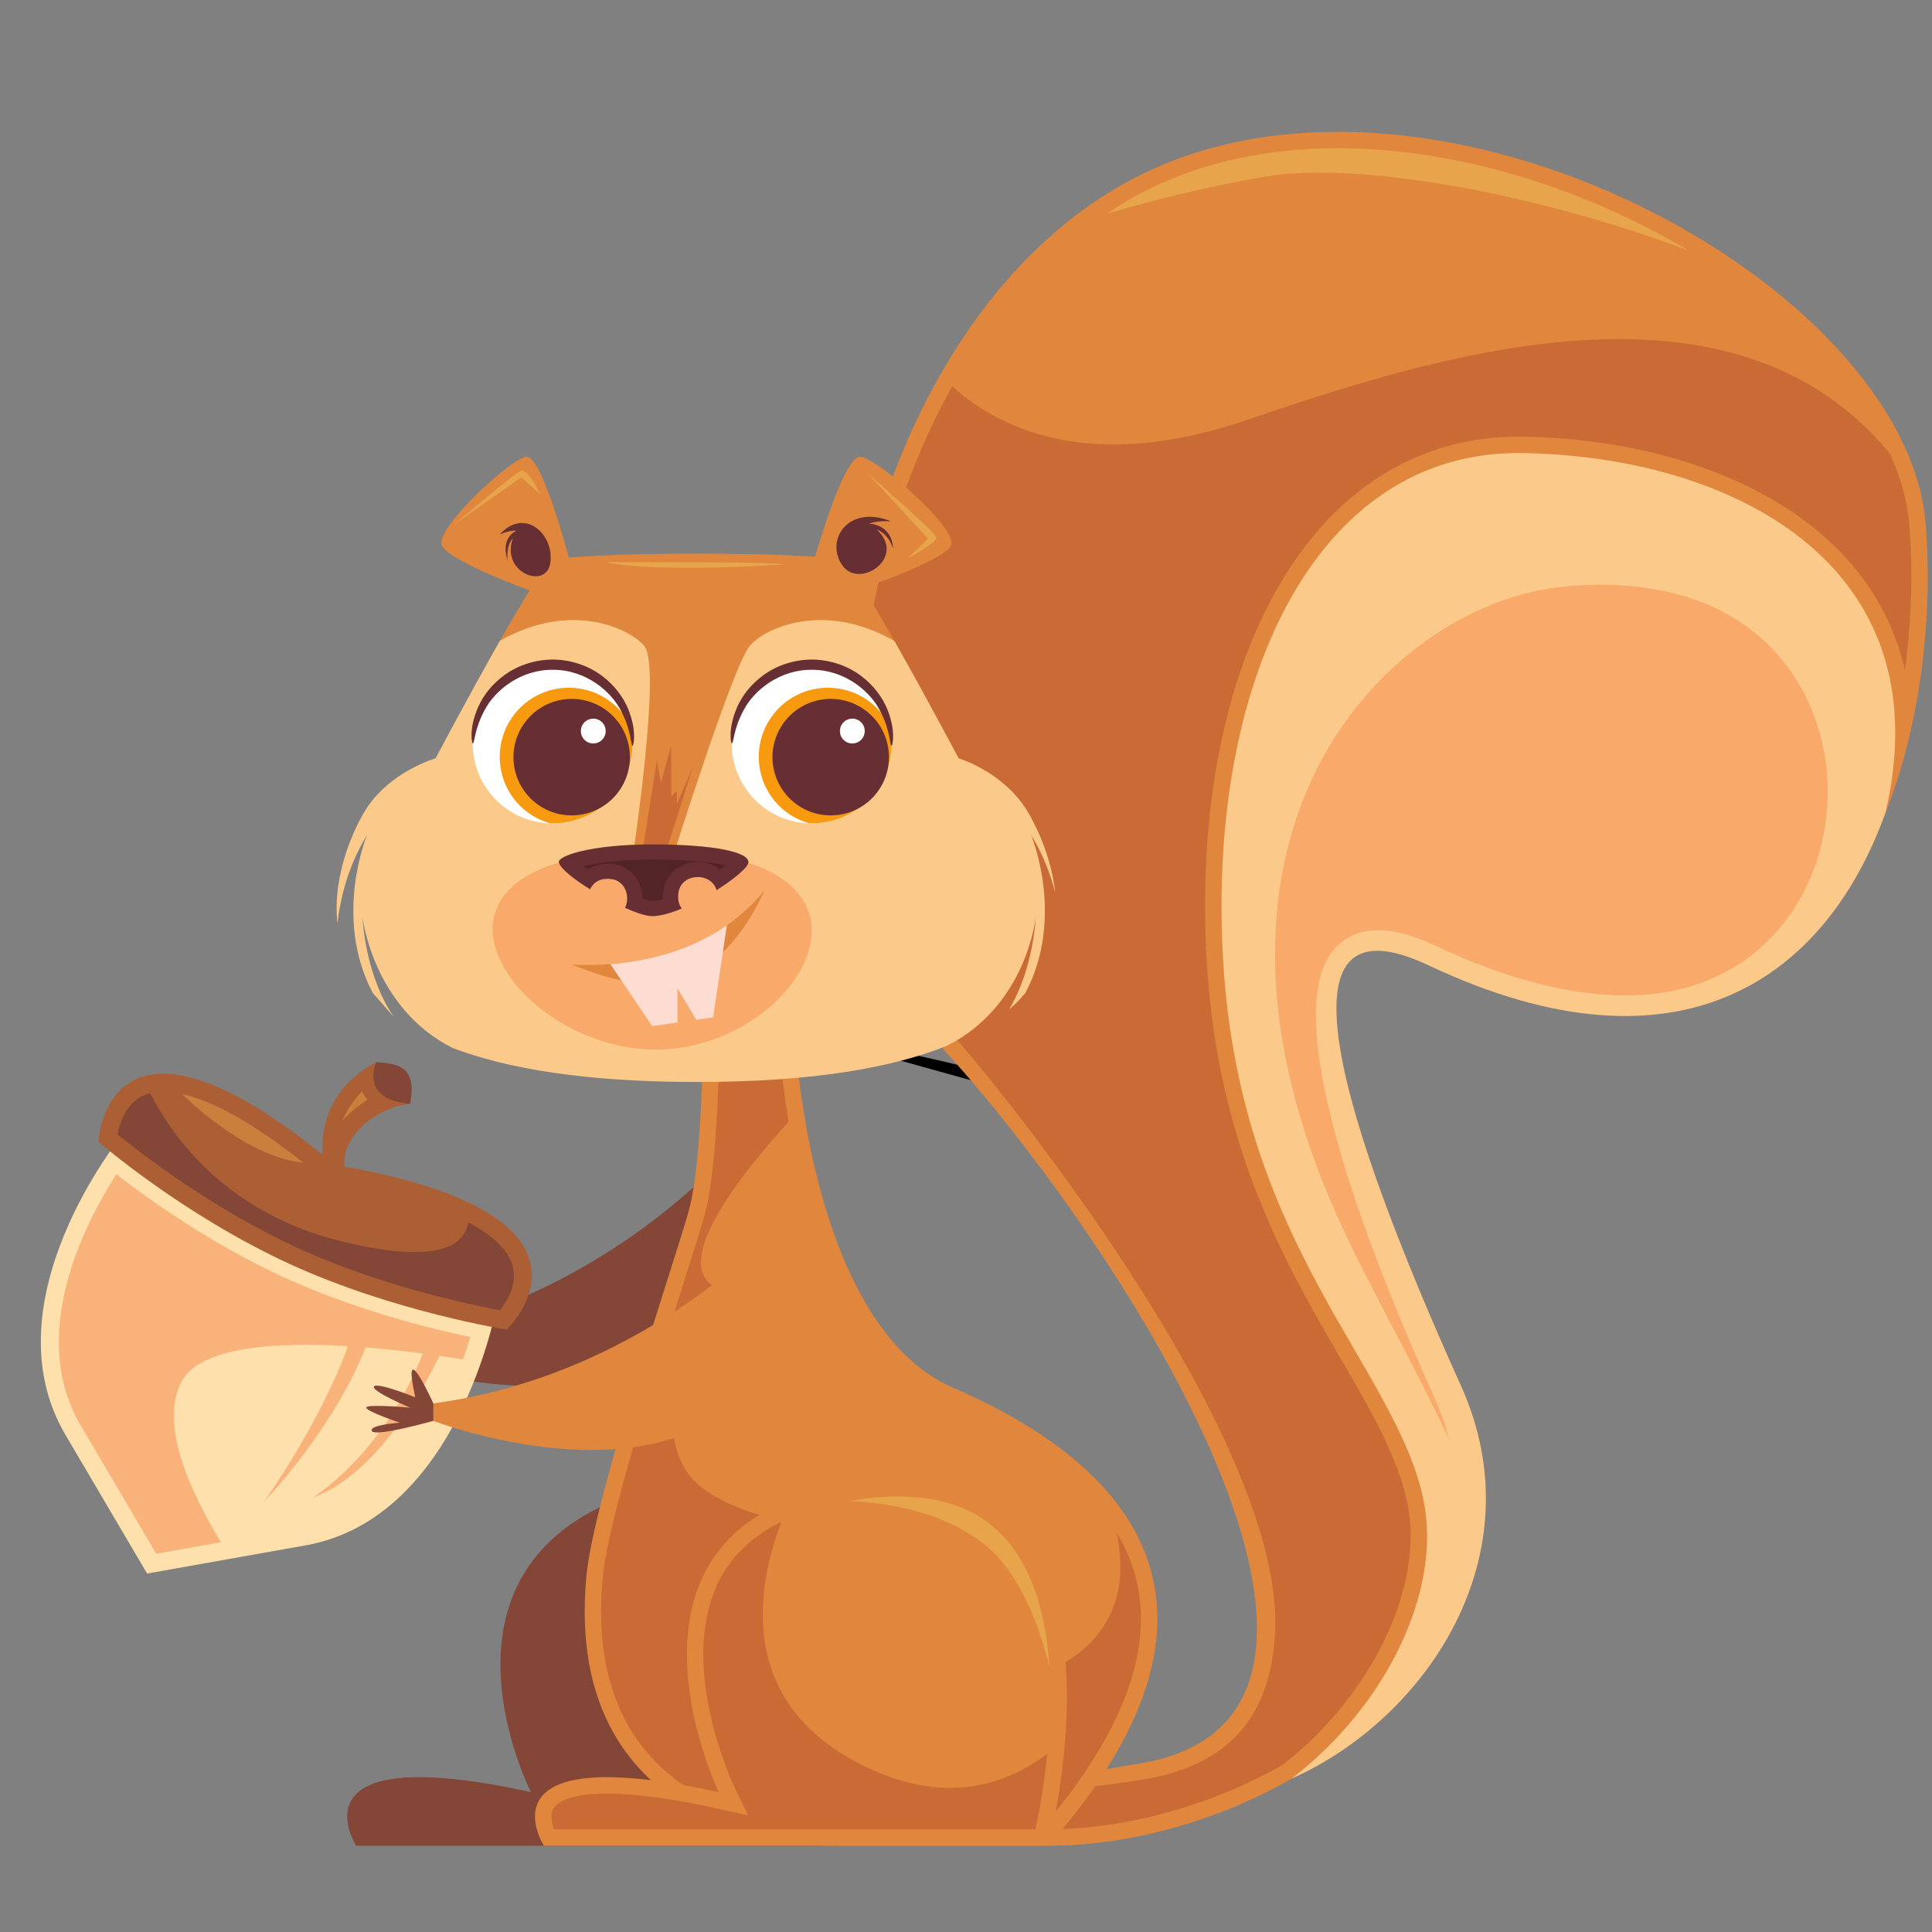 <svg xmlns="http://www.w3.org/2000/svg" xmlns:xlink="http://www.w3.org/1999/xlink" width="1024" zoomAndPan="magnify" viewBox="0 0 768 768" height="1024" preserveAspectRatio="xMidYMid meet" version="1.0"><rect x="0" y="0" width="768" height="768" fill="#808080" stroke="none"/><defs><clipPath id="45582e5f7a"><path d="M 268 228 L 456 228 L 456 433 L 268 433 Z M 268 228 " clip-rule="nonzero"/></clipPath><clipPath id="79f0788a18"><path d="M 474.914 393.57 L 360.18 454.156 L 252.664 250.551 L 367.398 189.965 Z M 474.914 393.57 " clip-rule="nonzero"/></clipPath><clipPath id="5ca3b4eaa2"><path d="M 474.914 393.57 L 360.18 454.156 L 252.664 250.551 L 367.398 189.965 Z M 474.914 393.57 " clip-rule="nonzero"/></clipPath><clipPath id="2dcb213ffd"><path d="M 474.914 393.57 L 360.18 454.156 L 252.664 250.551 L 367.398 189.965 Z M 474.914 393.57 " clip-rule="nonzero"/></clipPath><clipPath id="4aea2a91b9"><path d="M 335 52 L 767 52 L 767 733.867 L 335 733.867 Z M 335 52 " clip-rule="nonzero"/></clipPath><clipPath id="ccd10555dc"><path d="M 138 587 L 342 587 L 342 733.867 L 138 733.867 Z M 138 587 " clip-rule="nonzero"/></clipPath><clipPath id="1a24ed1e40"><path d="M 232 417 L 461 417 L 461 733.867 L 232 733.867 Z M 232 417 " clip-rule="nonzero"/></clipPath><clipPath id="885b09a878"><path d="M 212 588 L 425 588 L 425 733.867 L 212 733.867 Z M 212 588 " clip-rule="nonzero"/></clipPath></defs><g clip-path="url(#45582e5f7a)"><g clip-path="url(#79f0788a18)"><g clip-path="url(#5ca3b4eaa2)"><g clip-path="url(#2dcb213ffd)"><path fill="#000000" d="M 342.176 414.816 C 361.129 418.863 380.316 422.68 397.672 427.875 C 400.961 428.855 399.898 433.16 396.27 432.207 C 376.312 426.844 362.004 422.656 341.719 417.16 C 340.453 416.801 340.871 414.582 342.176 414.816 Z M 334.801 376.094 C 332.879 376.336 332.945 378.406 334.848 378.324 C 355.801 377.414 446.566 367.848 454.164 363.887 C 456.531 362.637 456.695 359.062 453.73 358.984 C 448.941 358.848 444.102 360.07 439.371 360.824 C 434.199 361.605 355.059 373.395 334.801 376.094 Z M 372.496 314.078 C 373.559 312.695 373.309 310.57 370.898 310.664 C 366.5 310.781 362.977 313.824 359.273 316.035 C 354.551 318.836 349.828 321.637 345.102 324.441 C 335.938 329.898 331.996 332.438 317.578 340.668 C 313.793 342.82 315.715 344.32 318.359 342.922 C 327 338.41 368.809 318.848 372.496 314.078 Z M 270.254 275.902 C 280.172 262.258 289.418 248.602 299.238 234.188 C 301.75 230.5 296.488 227.43 294.121 231.297 C 285.359 245.672 277.062 260.254 268.301 274.629 C 267.34 276.211 269.191 277.387 270.254 275.902 Z M 297.402 303.625 C 311.965 291.883 326.527 280.141 340.883 268.199 C 347.934 262.324 354.98 256.449 362.027 250.57 C 365.555 247.633 369.078 244.695 372.578 241.719 C 375.965 238.906 379.922 236.301 382.438 232.617 C 383.91 230.453 381.281 228.098 379.152 229.117 C 375.422 230.883 372.43 234.156 369.328 236.82 C 365.844 239.836 362.402 242.836 358.922 245.852 C 351.738 252.059 344.578 258.301 337.414 264.543 C 323.352 276.844 309.473 289.301 295.598 301.758 C 294.363 302.82 296.086 304.629 297.402 303.625 Z M 297.402 303.625 " fill-opacity="1" fill-rule="nonzero"/></g></g></g></g><g clip-path="url(#4aea2a91b9)"><path fill="#e0873d" d="M 416.758 733.688 C 508.352 733.688 622.285 655.219 575.621 551.742 C 528.969 448.262 504.039 351.703 568.027 381.922 C 728.617 457.742 773.102 303.555 765.504 208.426 C 757.91 113.297 572.379 11.918 454.648 68.918 C 336.914 125.918 299.441 334.387 373.77 415.68 C 448.098 496.973 566.008 682.84 452.633 701.09 C 339.246 719.336 416.758 733.688 416.758 733.688 " fill-opacity="1" fill-rule="nonzero"/></g><path fill="#fbca8a" d="M 604.922 180.102 C 522.453 178.926 479.055 272.438 486.371 384.258 C 493.68 496.074 555.008 543.773 565.855 596.238 C 573.316 632.281 551.141 678.047 513.414 707.031 C 566.945 683.234 611.082 618.109 580.777 550.91 C 534.125 447.43 503.762 353.477 567.758 383.684 C 669.309 431.629 726.543 387.348 749.551 322.902 C 772.641 223.594 687.379 181.27 604.922 180.102 " fill-opacity="1" fill-rule="nonzero"/><path fill="#ca6b36" d="M 751.32 180.398 C 687.973 103.02 568.648 142.172 495.219 167.082 C 434.324 187.73 398.203 171.215 378.523 153.598 C 364.254 178.992 353.492 208.465 347.301 240.699 C 333.965 310.246 345.953 375.605 378.582 411.289 C 394.031 428.184 511.586 571.406 506.832 649.859 C 504.375 690.371 479.656 703.336 453.664 707.52 C 401.625 715.891 397.695 706.879 397.438 708.906 C 396.758 714.266 408.848 722.828 418.148 727.172 C 448.355 726.895 481.684 717.594 509.883 701.539 C 545.422 674.012 566.266 630.348 559.484 597.547 C 555.695 579.254 545.133 561.062 532.898 540.004 C 511.375 502.945 484.582 456.816 479.867 384.688 C 474.941 309.305 492.246 244.574 527.324 207.113 C 547.871 185.176 574.168 173.578 603.391 173.578 L 605.016 173.586 C 662.922 174.41 712.883 194.57 738.664 227.535 C 747.77 239.168 753.961 252.125 757.223 266.324 C 759.832 247.312 760.512 227.641 759.02 208.953 C 758.254 199.441 755.574 189.871 751.32 180.398 " fill-opacity="1" fill-rule="nonzero"/><path fill="#f9a96a" d="M 619.48 233.43 C 549.41 241.879 461.871 333.438 533.578 487.875 C 545.621 513.812 562.648 543.363 576.203 572.555 C 574.598 566.633 572.473 560.586 569.691 554.414 C 546.043 501.977 509.254 409.594 528.434 379.902 C 532.707 373.281 539.422 369.781 547.84 369.781 C 554.395 369.781 561.902 371.828 570.809 376.027 C 598.457 389.078 623.832 395.699 646.246 395.699 C 646.793 395.699 647.348 395.691 647.891 395.691 C 744.93 394.273 755.691 253.293 660.434 234.75 C 647.414 232.215 633.582 231.734 619.48 233.43 " fill-opacity="1" fill-rule="nonzero"/><path fill="#844636" d="M 289.332 458.336 C 289.332 458.336 236.27 520.512 148.539 532.406 L 148.539 539.324 C 180.02 551.016 298.398 579.902 289.332 458.336 " fill-opacity="1" fill-rule="nonzero"/><g clip-path="url(#ccd10555dc)"><path fill="#844636" d="M 332.801 733.688 L 141.559 733.688 C 141.559 733.688 114.324 691.129 211.082 712.41 C 211.082 712.41 159.656 611.91 268.469 589.234 C 377.289 566.566 332.801 733.688 332.801 733.688 " fill-opacity="1" fill-rule="nonzero"/></g><g clip-path="url(#1a24ed1e40)"><path fill="#e0873d" d="M 379.039 551.742 C 322.852 527.488 316.535 417 316.535 417 L 279.41 417.211 C 279.41 417.211 278.934 462.289 273.93 480.82 C 269.004 499.098 236.078 595.137 233.121 626.254 C 222.953 733.594 327.508 733.688 327.508 733.688 L 416.758 733.688 C 499.555 639.277 450.566 582.613 379.039 551.742 " fill-opacity="1" fill-rule="nonzero"/></g><path fill="#ca6b36" d="M 443.832 609.164 C 453.953 656.07 410.695 666.145 410.695 666.145 L 377.328 608.352 C 377.328 608.352 309.785 614.043 279.68 591.844 C 249.566 569.645 284.949 511.93 284.949 511.93 C 264.574 502.457 298.602 462.164 313.496 445.945 C 311.906 436.512 311.008 428.637 310.531 423.543 L 285.793 423.688 C 285.457 437.008 284.262 467.504 280.215 482.523 C 278.887 487.441 275.652 497.645 271.559 510.551 C 260.395 545.727 241.723 604.582 239.609 626.875 C 236.738 657.141 243.156 681.188 258.684 698.332 C 284.387 726.695 327.098 727.184 327.508 727.184 L 413.785 727.184 C 445.496 690.316 458.332 657.305 451.961 629.008 C 450.355 621.891 447.516 615.289 443.832 609.164 " fill-opacity="1" fill-rule="nonzero"/><path fill="#e0873d" d="M 374.23 301.441 C 374.23 301.441 367.945 276.621 355.574 254.844 C 346.832 239.457 338.473 225.602 335.402 223.113 C 330.426 219.074 223.805 219.074 218.82 223.113 C 215.762 225.59 207.43 239.41 198.703 254.758 C 186.316 276.543 175.133 303.852 175.133 303.852 C 175.133 303.852 92.281 425.727 277.078 425.727 C 461.863 425.727 374.23 301.441 374.23 301.441 " fill-opacity="1" fill-rule="nonzero"/><path fill="#ca6b36" d="M 255.629 336.883 L 261.121 302.492 L 262.746 311.039 L 266.824 296.465 L 266.824 316.676 L 269.062 314.293 L 269.062 319.582 L 275.566 304.523 L 263.77 341.688 L 255.629 336.883 " fill-opacity="1" fill-rule="nonzero"/><path fill="#fbca8a" d="M 411.719 364.566 C 411.719 364.566 410.934 384.879 401.168 401.25 C 402.535 400.082 403.816 398.895 405.004 397.68 L 407.605 394.715 C 423.59 364.566 409.891 331.938 409.891 331.938 C 414.656 339.668 417.629 347.609 419.465 354.91 C 417.887 340.039 411.449 327.469 408.418 322.48 C 398.824 306.684 381.078 301.441 381.078 301.441 C 381.078 301.441 367.934 276.609 355.566 254.832 C 327.48 238.645 303.727 249.77 297.969 256.844 C 291.121 265.234 267.137 341.688 267.137 341.688 L 277.066 402.676 L 251.363 341.688 C 251.363 341.688 263.016 265.234 256.168 256.844 C 250.418 249.789 226.73 238.68 198.703 254.758 C 186.316 276.555 173.152 301.441 173.152 301.441 C 173.152 301.441 154.605 306.684 145 322.48 C 141.176 328.789 132.02 347.199 134.125 367.043 C 135.273 357.109 138.324 344.262 145.918 331.938 C 145.918 331.938 132.219 364.566 148.203 394.715 L 156.613 404.32 C 144.973 387.539 144.09 364.566 144.09 364.566 C 144.09 364.566 148.203 400.629 179.926 416.598 C 201.633 424.836 232.797 430.109 277.078 430.109 C 322.984 430.109 354.762 424.445 376.488 415.68 C 408.207 399.711 411.719 364.566 411.719 364.566 " fill-opacity="1" fill-rule="nonzero"/><path fill="#ffffff" d="M 244.18 315.773 C 233.008 329.312 212.984 331.227 199.449 320.051 C 185.914 308.875 184.012 288.848 195.176 275.309 C 206.348 261.77 226.379 259.855 239.902 271.031 C 253.441 282.207 255.352 302.246 244.18 315.773 " fill-opacity="1" fill-rule="nonzero"/><path fill="#f89a0f" d="M 250.656 288.621 C 248.992 285.27 246.668 282.199 243.598 279.672 C 231.898 270.008 214.594 271.664 204.93 283.367 C 195.277 295.07 196.934 312.387 208.625 322.043 C 211.695 324.566 215.148 326.281 218.746 327.285 C 228.207 327.555 237.695 323.641 244.18 315.773 C 250.676 307.91 252.715 297.852 250.656 288.621 " fill-opacity="1" fill-rule="nonzero"/><path fill="#672f33" d="M 245.098 315.719 C 236.957 325.582 222.371 326.98 212.508 318.836 C 202.645 310.695 201.258 296.102 209.391 286.238 C 217.531 276.371 232.129 274.977 241.988 283.117 C 251.844 291.262 253.238 305.863 245.098 315.719 " fill-opacity="1" fill-rule="nonzero"/><path fill="#672f33" d="M 251.469 296.465 C 250.703 296.523 251.066 290.668 247.051 282.938 C 243.375 275.301 233.359 266.371 220.141 266.25 C 206.91 265.98 196.637 274.609 192.742 282.133 C 188.508 289.75 188.688 295.613 187.922 295.52 C 187.598 295.645 186.25 289.559 190.18 280.812 C 192.121 276.516 195.625 271.828 200.797 268.16 C 205.945 264.488 212.844 262.105 220.199 262.18 C 227.547 262.324 234.375 264.91 239.406 268.734 C 244.477 272.555 247.836 277.34 249.641 281.691 C 253.316 290.551 251.793 296.59 251.469 296.465 " fill-opacity="1" fill-rule="nonzero"/><path fill="#ffffff" d="M 239.379 287.164 C 241.281 289.117 241.234 292.246 239.273 294.148 C 237.32 296.043 234.195 296.008 232.289 294.043 C 230.395 292.094 230.445 288.965 232.395 287.059 C 234.355 285.164 237.484 285.203 239.379 287.164 " fill-opacity="1" fill-rule="nonzero"/><path fill="#ffffff" d="M 347.156 315.773 C 335.984 329.312 315.953 331.227 302.426 320.051 C 288.891 308.875 286.977 288.848 298.152 275.309 C 309.324 261.77 329.348 259.855 342.883 271.031 C 356.418 282.207 358.332 302.246 347.156 315.773 " fill-opacity="1" fill-rule="nonzero"/><path fill="#f89a0f" d="M 353.633 288.621 C 351.969 285.27 349.637 282.199 346.574 279.672 C 334.875 270.008 317.562 271.664 307.91 283.367 C 298.246 295.07 299.902 312.387 311.602 322.043 C 314.664 324.566 318.125 326.281 321.723 327.285 C 331.184 327.555 340.664 323.641 347.156 315.773 C 353.645 307.91 355.691 297.852 353.633 288.621 " fill-opacity="1" fill-rule="nonzero"/><path fill="#672f33" d="M 348.074 315.719 C 339.934 325.582 325.348 326.98 315.484 318.836 C 305.621 310.695 304.227 296.102 312.367 286.238 C 320.508 276.371 335.094 274.977 344.957 283.117 C 354.82 291.262 356.215 305.863 348.074 315.719 " fill-opacity="1" fill-rule="nonzero"/><path fill="#672f33" d="M 354.438 296.465 C 353.672 296.523 354.035 290.668 350.027 282.938 C 346.355 275.301 336.34 266.371 323.109 266.25 C 309.891 265.98 299.613 274.609 295.711 282.133 C 291.473 289.75 291.664 295.613 290.898 295.52 C 290.574 295.645 289.227 289.559 293.156 280.812 C 295.102 276.516 298.59 271.828 303.777 268.16 C 308.914 264.488 315.82 262.105 323.168 262.18 C 330.512 262.324 337.352 264.91 342.383 268.734 C 347.445 272.555 350.801 277.34 352.621 281.691 C 356.293 290.551 354.762 296.59 354.438 296.465 " fill-opacity="1" fill-rule="nonzero"/><path fill="#ffffff" d="M 342.355 287.164 C 344.25 289.117 344.211 292.246 342.25 294.148 C 340.289 296.043 337.172 296.008 335.266 294.043 C 333.363 292.094 333.41 288.965 335.371 287.059 C 337.324 285.164 340.453 285.203 342.355 287.164 " fill-opacity="1" fill-rule="nonzero"/><path fill="#f9a96a" d="M 260.633 338.281 C 364.309 338.281 319.359 417.211 260.633 417.211 C 201.91 417.211 150.328 338.281 260.633 338.281 " fill-opacity="1" fill-rule="nonzero"/><path fill="#672f33" d="M 259.246 335.668 C 234.777 335.668 221.453 340.289 222.16 342.863 C 222.84 345.332 228.109 349.512 234.574 353.512 C 235.676 351.148 237.895 349.352 241.293 349.352 L 241.797 349.352 C 248.496 349.352 250.695 356.27 248.465 360.898 C 252.941 362.871 256.902 364.184 259.246 364.184 C 262.48 364.184 266.621 362.977 270.984 361.168 C 270.125 360 269.586 358.5 269.586 356.66 L 269.586 356.152 C 269.586 346.949 282.637 346.211 284.844 353.859 C 291.645 349.551 296.977 345.102 297.445 343.121 C 298.504 338.699 283.727 335.668 259.246 335.668 " fill-opacity="1" fill-rule="nonzero"/><path fill="#522428" d="M 259.246 358.164 C 259.188 358.164 258.129 358.145 255.316 357.16 C 255.324 354.441 254.598 351.723 253.164 349.438 C 250.723 345.562 246.582 343.332 241.789 343.332 C 238.613 343.332 235.828 344.164 233.59 345.676 C 232.91 345.207 232.309 344.758 231.773 344.355 C 237.074 343.027 246.266 341.688 259.246 341.688 C 274.656 341.688 283.695 342.883 288.441 344 C 287.801 344.5 287.074 345.055 286.25 345.648 C 283.84 343.723 280.742 342.613 277.355 342.613 C 269.492 342.613 263.57 348.434 263.57 356.152 C 263.57 356.586 263.578 357.004 263.617 357.406 C 261.398 358.027 260.012 358.164 259.246 358.164 " fill-opacity="1" fill-rule="nonzero"/><path fill="#e0873d" d="M 227.238 383.48 C 242.391 388.934 279.66 406.637 303.957 353.875 C 281.68 381.32 246.918 384.332 227.238 383.48 " fill-opacity="1" fill-rule="nonzero"/><path fill="#fdddd1" d="M 242.621 383.242 L 259.246 407.891 L 269.281 406.457 L 269.281 392.859 L 276.801 405.375 L 283.477 404.406 L 288.93 367.816 C 274.016 378.191 256.914 382.141 242.621 383.242 " fill-opacity="1" fill-rule="nonzero"/><path fill="#e0873d" d="M 212.203 235.293 C 212.203 235.293 178.605 223.352 175.648 216.848 C 172.684 210.328 202.492 182.656 209.074 181.578 C 215.656 180.484 227.02 224.988 227.02 224.988 L 212.203 235.293 " fill-opacity="1" fill-rule="nonzero"/><path fill="#e0873d" d="M 338.844 235.293 C 338.844 235.293 374.832 223.352 378.008 216.848 C 381.184 210.328 349.242 182.656 342.191 181.578 C 335.145 180.484 322.965 224.988 322.965 224.988 L 338.844 235.293 " fill-opacity="1" fill-rule="nonzero"/><path fill="#672f33" d="M 198.645 212.465 C 198.645 212.465 200.512 211.621 202.379 211.219 C 204.234 210.816 205.312 210.98 205.312 210.98 C 205.312 210.98 198.715 213.449 201.793 222.863 C 201.793 222.863 200.941 217.02 203.887 214.004 C 198.941 227.574 216.957 234.48 218.715 223.973 C 220.59 212.703 208.711 201.344 198.645 212.465 " fill-opacity="1" fill-rule="nonzero"/><path fill="#672f33" d="M 354.141 207.211 C 354.141 207.211 351.512 207.078 349.07 207.344 C 346.641 207.621 345.406 208.148 345.406 208.148 C 345.406 208.148 354.516 208.156 355 218.062 C 355 218.062 353.402 212.293 348.488 210.484 C 360.559 221.477 341.867 234.23 335.027 224.988 C 327.691 215.074 336.969 200.293 354.141 207.211 " fill-opacity="1" fill-rule="nonzero"/><path fill="#fde0ab" d="M 197.297 519.699 L 123.535 484.094 L 48.527 451.219 C 48.527 451.219 -5.289 517.184 26.027 570.391 C 58.477 625.508 58.477 625.508 58.477 625.508 C 58.477 625.508 58.477 625.508 121.441 614.312 C 182.211 603.5 197.297 519.699 197.297 519.699 " fill-opacity="1" fill-rule="nonzero"/><path fill="#f9b27a" d="M 184.012 540.387 C 185.16 537.172 186.125 534.195 186.938 531.496 C 170.77 528.082 140.84 520.645 112.688 507.691 C 83.617 494.305 59.059 476.746 46.242 466.812 C 33.336 486.945 10.941 530.742 32.16 566.777 L 62.102 617.633 L 87.836 613.051 C 75.809 593.348 63.152 566.105 72.117 549.285 C 84.105 526.77 154.211 535.535 184.012 540.387 " fill-opacity="1" fill-rule="nonzero"/><path fill="#f9b27a" d="M 176.492 535.094 L 140.801 527.488 C 131.254 560.25 104.824 597.176 104.824 597.176 C 138.477 560.23 146.531 532.082 146.531 532.082 L 169.164 535.199 C 153.621 577.531 124.281 595.348 124.281 595.348 C 155.379 584.18 176.492 535.094 176.492 535.094 " fill-opacity="1" fill-rule="nonzero"/><path fill="#844636" d="M 149.543 422.234 C 158.125 422.762 165.93 423.898 163.023 438.73 C 163.023 438.73 149.727 439.945 144.684 438.117 C 139.645 436.301 149.543 422.234 149.543 422.234 " fill-opacity="1" fill-rule="nonzero"/><path fill="#ac5f34" d="M 133.195 463.102 C 42.32 387.23 39.125 453.84 39.125 453.84 C 39.125 453.84 72.25 482.695 115.105 502.426 C 156.336 521.41 201.422 528.539 201.422 528.539 C 201.422 528.539 249.91 482.793 133.195 463.102 " fill-opacity="1" fill-rule="nonzero"/><path fill="#ac5f34" d="M 129.484 466.898 C 129.484 466.898 120.379 437.727 149.543 422.234 C 149.543 422.234 142.668 437.191 163.023 438.73 C 163.023 438.73 150.309 439.734 141.5 450.383 C 132.68 461.023 139.184 471.367 139.184 471.367 L 129.484 466.898 " fill-opacity="1" fill-rule="nonzero"/><path fill="#ca7f3c" d="M 136.074 445.484 C 137.809 441.543 140.324 437.57 143.898 433.812 C 144.504 434.961 145.23 436.07 146.082 437.152 C 142.676 439.352 139.27 442.09 136.074 445.484 " fill-opacity="1" fill-rule="nonzero"/><path fill="#844636" d="M 186.113 485.914 C 184.707 494.926 174.59 502.668 137.184 493.824 C 91.277 482.977 69.352 453.406 59.719 434.598 C 58.266 434.969 56.859 435.449 55.586 436.223 C 49.781 439.707 47.543 446.738 46.711 450.902 C 55.598 458.164 83.836 480.191 118.082 495.961 C 151.113 511.164 187.168 518.676 198.742 520.836 C 201.344 517.508 205.188 511.277 204.09 504.637 C 202.77 496.516 194.285 490.207 186.113 485.914 " fill-opacity="1" fill-rule="nonzero"/><path fill="#ca7f3c" d="M 120.703 462.23 C 107.559 451.906 95.707 444.164 85.547 439.484 C 81.598 437.66 76.988 435.938 72.375 434.902 C 79.32 441.629 100.051 460.086 120.703 462.23 " fill-opacity="1" fill-rule="nonzero"/><g clip-path="url(#885b09a878)"><path fill="#e0873d" d="M 416.758 733.688 L 216.199 733.688 C 216.199 733.688 188.965 691.129 285.727 712.41 C 285.727 712.41 232.863 602.516 343.109 589.234 C 458.438 575.348 416.758 733.688 416.758 733.688 " fill-opacity="1" fill-rule="nonzero"/></g><path fill="#844636" d="M 172.254 557.887 C 172.254 557.887 159.387 529.324 165.059 555.438 C 165.059 555.438 149.879 549.312 148.656 551.16 C 147.441 552.996 163.023 559.562 163.023 559.562 C 163.023 559.562 145.355 557.992 145.586 559.562 C 145.812 561.141 158.918 565.543 158.918 565.543 C 158.918 565.543 146.379 566.422 147.84 568.871 C 149.316 571.32 172.254 564.805 172.254 564.805 C 172.254 564.805 176.328 561.543 172.254 557.887 " fill-opacity="1" fill-rule="nonzero"/><path fill="#e0873d" d="M 313.047 483.809 C 313.047 483.809 259.984 545.984 172.254 557.887 L 172.254 564.805 C 203.734 576.488 322.125 605.375 313.047 483.809 " fill-opacity="1" fill-rule="nonzero"/><path fill="#ca6b36" d="M 416.34 697.109 C 399.004 710.199 375.395 717.012 345.055 702.773 C 291.762 677.762 301.012 630.102 310.637 604.914 C 299.855 610.246 291.762 617.516 286.633 626.848 C 268.336 660.191 291.359 709.098 291.59 709.586 L 297.367 721.633 L 284.328 718.77 C 266.812 714.914 252.348 712.965 241.34 712.965 C 229.852 712.965 222.027 715.172 219.891 719.02 C 218.59 721.375 219.301 724.684 220.246 727.184 L 411.594 727.184 C 412.895 721.223 415 710.234 416.34 697.109 " fill-opacity="1" fill-rule="nonzero"/><path fill="#e8a44a" d="M 401.988 614.438 C 391.852 601.281 377.07 594.879 356.84 594.879 C 352.746 594.879 348.391 595.156 343.887 595.703 C 341.801 595.949 339.859 596.324 337.871 596.648 C 353.527 597.387 375.223 601.004 391.352 613.957 C 404.938 624.875 412.703 644.73 417.141 662.402 C 415.945 644.758 411.832 627.199 401.988 614.438 " fill-opacity="1" fill-rule="nonzero"/><path fill="#e8a44a" d="M 531.84 58.918 C 504.238 58.918 479.227 64.258 457.48 74.781 C 451.398 77.73 445.504 81.195 439.766 85.02 C 456.621 80.055 478.508 74.43 502.969 70.191 C 538.543 64.027 609.57 76.324 671.215 99.586 C 630.062 75.09 579.688 58.918 531.84 58.918 " fill-opacity="1" fill-rule="nonzero"/><path fill="#e8a44a" d="M 345.055 188.324 C 345.055 188.324 371.637 211.391 372.184 213.555 C 372.719 215.727 360.789 221.977 360.789 221.977 L 368.922 214.102 L 345.055 188.324 " fill-opacity="1" fill-rule="nonzero"/><path fill="#e8a44a" d="M 180.594 208.426 C 180.594 208.426 204.605 187.922 207.246 187.105 C 209.895 186.293 214.773 196.465 214.773 196.465 L 207.246 189.75 L 180.594 208.426 " fill-opacity="1" fill-rule="nonzero"/><path fill="#e8a44a" d="M 240.773 223.535 C 240.773 223.535 303.891 223.121 311.621 224.348 C 311.621 224.348 262.863 227.945 240.773 223.535 " fill-opacity="1" fill-rule="nonzero"/></svg>